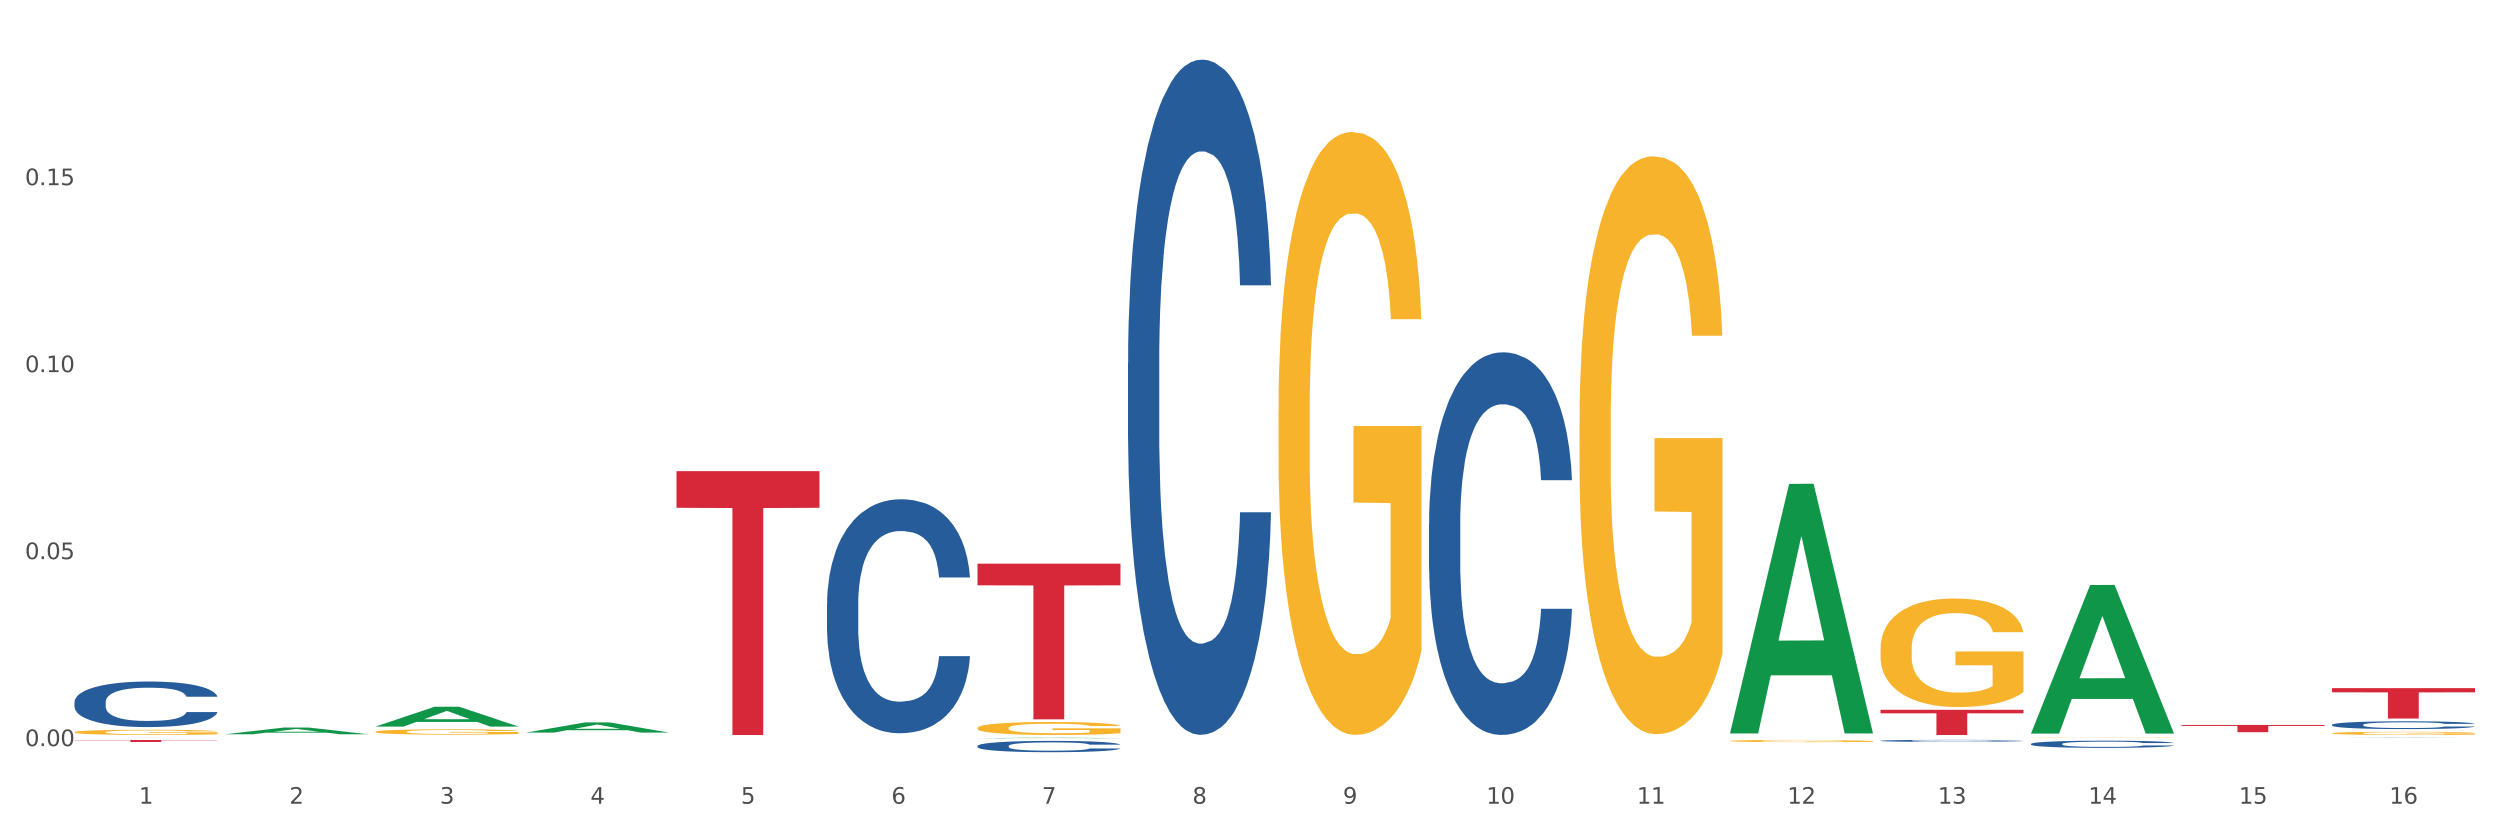 <?xml version="1.0" encoding="utf-8" standalone="no"?>
<!DOCTYPE svg PUBLIC "-//W3C//DTD SVG 1.1//EN"
  "http://www.w3.org/Graphics/SVG/1.1/DTD/svg11.dtd">
<svg xmlns:xlink="http://www.w3.org/1999/xlink" width="1080pt" height="360pt" viewBox="0 0 1080 360" xmlns="http://www.w3.org/2000/svg" version="1.1">
 <rect x="0" y="0" width="1080" height="360" fill="#333333" stroke="none"/>
 <defs>
  <style type="text/css">*{stroke-linejoin: round; stroke-linecap: butt}</style>
 </defs>
 <g id="figure_1">
  <g id="patch_1">
   <path d="M 0 360 
L 1080 360 
L 1080 0 
L 0 0 
z
" style="fill: #ffffff; stroke: #ffffff; stroke-linejoin: miter"/>
  </g>
  <g id="axes_1">
   <g id="matplotlib.axis_1">
    <g id="xtick_1">
     <g id="text_1">
      <!-- 1 -->
      <g style="fill: #4d4d4d" transform="translate(60.004 347.204) scale(0.096 -0.096)">
       <defs>
        <path id="DejaVuSans-31" d="M 794 531 
L 1825 531 
L 1825 4091 
L 703 3866 
L 703 4441 
L 1819 4666 
L 2450 4666 
L 2450 531 
L 3481 531 
L 3481 0 
L 794 0 
L 794 531 
z
" transform="scale(0.016)"/>
       </defs>
       <use xlink:href="#DejaVuSans-31"/>
      </g>
     </g>
    </g>
    <g id="xtick_2">
     <g id="text_2">
      <!-- 2 -->
      <g style="fill: #4d4d4d" transform="translate(125.021 347.204) scale(0.096 -0.096)">
       <defs>
        <path id="DejaVuSans-32" d="M 1228 531 
L 3431 531 
L 3431 0 
L 469 0 
L 469 531 
Q 828 903 1448 1529 
Q 2069 2156 2228 2338 
Q 2531 2678 2651 2914 
Q 2772 3150 2772 3378 
Q 2772 3750 2511 3984 
Q 2250 4219 1831 4219 
Q 1534 4219 1204 4116 
Q 875 4013 500 3803 
L 500 4441 
Q 881 4594 1212 4672 
Q 1544 4750 1819 4750 
Q 2544 4750 2975 4387 
Q 3406 4025 3406 3419 
Q 3406 3131 3298 2873 
Q 3191 2616 2906 2266 
Q 2828 2175 2409 1742 
Q 1991 1309 1228 531 
z
" transform="scale(0.016)"/>
       </defs>
       <use xlink:href="#DejaVuSans-32"/>
      </g>
     </g>
    </g>
    <g id="xtick_3">
     <g id="text_3">
      <!-- 3 -->
      <g style="fill: #4d4d4d" transform="translate(190.039 347.204) scale(0.096 -0.096)">
       <defs>
        <path id="DejaVuSans-33" d="M 2597 2516 
Q 3050 2419 3304 2112 
Q 3559 1806 3559 1356 
Q 3559 666 3084 287 
Q 2609 -91 1734 -91 
Q 1441 -91 1130 -33 
Q 819 25 488 141 
L 488 750 
Q 750 597 1062 519 
Q 1375 441 1716 441 
Q 2309 441 2620 675 
Q 2931 909 2931 1356 
Q 2931 1769 2642 2001 
Q 2353 2234 1838 2234 
L 1294 2234 
L 1294 2753 
L 1863 2753 
Q 2328 2753 2575 2939 
Q 2822 3125 2822 3475 
Q 2822 3834 2567 4026 
Q 2313 4219 1838 4219 
Q 1578 4219 1281 4162 
Q 984 4106 628 3988 
L 628 4550 
Q 988 4650 1302 4700 
Q 1616 4750 1894 4750 
Q 2613 4750 3031 4423 
Q 3450 4097 3450 3541 
Q 3450 3153 3228 2886 
Q 3006 2619 2597 2516 
z
" transform="scale(0.016)"/>
       </defs>
       <use xlink:href="#DejaVuSans-33"/>
      </g>
     </g>
    </g>
    <g id="xtick_4">
     <g id="text_4">
      <!-- 4 -->
      <g style="fill: #4d4d4d" transform="translate(255.056 347.204) scale(0.096 -0.096)">
       <defs>
        <path id="DejaVuSans-34" d="M 2419 4116 
L 825 1625 
L 2419 1625 
L 2419 4116 
z
M 2253 4666 
L 3047 4666 
L 3047 1625 
L 3713 1625 
L 3713 1100 
L 3047 1100 
L 3047 0 
L 2419 0 
L 2419 1100 
L 313 1100 
L 313 1709 
L 2253 4666 
z
" transform="scale(0.016)"/>
       </defs>
       <use xlink:href="#DejaVuSans-34"/>
      </g>
     </g>
    </g>
    <g id="xtick_5">
     <g id="text_5">
      <!-- 5 -->
      <g style="fill: #4d4d4d" transform="translate(320.073 347.204) scale(0.096 -0.096)">
       <defs>
        <path id="DejaVuSans-35" d="M 691 4666 
L 3169 4666 
L 3169 4134 
L 1269 4134 
L 1269 2991 
Q 1406 3038 1543 3061 
Q 1681 3084 1819 3084 
Q 2600 3084 3056 2656 
Q 3513 2228 3513 1497 
Q 3513 744 3044 326 
Q 2575 -91 1722 -91 
Q 1428 -91 1123 -41 
Q 819 9 494 109 
L 494 744 
Q 775 591 1075 516 
Q 1375 441 1709 441 
Q 2250 441 2565 725 
Q 2881 1009 2881 1497 
Q 2881 1984 2565 2268 
Q 2250 2553 1709 2553 
Q 1456 2553 1204 2497 
Q 953 2441 691 2322 
L 691 4666 
z
" transform="scale(0.016)"/>
       </defs>
       <use xlink:href="#DejaVuSans-35"/>
      </g>
     </g>
    </g>
    <g id="xtick_6">
     <g id="text_6">
      <!-- 6 -->
      <g style="fill: #4d4d4d" transform="translate(385.09 347.204) scale(0.096 -0.096)">
       <defs>
        <path id="DejaVuSans-36" d="M 2113 2584 
Q 1688 2584 1439 2293 
Q 1191 2003 1191 1497 
Q 1191 994 1439 701 
Q 1688 409 2113 409 
Q 2538 409 2786 701 
Q 3034 994 3034 1497 
Q 3034 2003 2786 2293 
Q 2538 2584 2113 2584 
z
M 3366 4563 
L 3366 3988 
Q 3128 4100 2886 4159 
Q 2644 4219 2406 4219 
Q 1781 4219 1451 3797 
Q 1122 3375 1075 2522 
Q 1259 2794 1537 2939 
Q 1816 3084 2150 3084 
Q 2853 3084 3261 2657 
Q 3669 2231 3669 1497 
Q 3669 778 3244 343 
Q 2819 -91 2113 -91 
Q 1303 -91 875 529 
Q 447 1150 447 2328 
Q 447 3434 972 4092 
Q 1497 4750 2381 4750 
Q 2619 4750 2861 4703 
Q 3103 4656 3366 4563 
z
" transform="scale(0.016)"/>
       </defs>
       <use xlink:href="#DejaVuSans-36"/>
      </g>
     </g>
    </g>
    <g id="xtick_7">
     <g id="text_7">
      <!-- 7 -->
      <g style="fill: #4d4d4d" transform="translate(450.108 347.204) scale(0.096 -0.096)">
       <defs>
        <path id="DejaVuSans-37" d="M 525 4666 
L 3525 4666 
L 3525 4397 
L 1831 0 
L 1172 0 
L 2766 4134 
L 525 4134 
L 525 4666 
z
" transform="scale(0.016)"/>
       </defs>
       <use xlink:href="#DejaVuSans-37"/>
      </g>
     </g>
    </g>
    <g id="xtick_8">
     <g id="text_8">
      <!-- 8 -->
      <g style="fill: #4d4d4d" transform="translate(515.125 347.204) scale(0.096 -0.096)">
       <defs>
        <path id="DejaVuSans-38" d="M 2034 2216 
Q 1584 2216 1326 1975 
Q 1069 1734 1069 1313 
Q 1069 891 1326 650 
Q 1584 409 2034 409 
Q 2484 409 2743 651 
Q 3003 894 3003 1313 
Q 3003 1734 2745 1975 
Q 2488 2216 2034 2216 
z
M 1403 2484 
Q 997 2584 770 2862 
Q 544 3141 544 3541 
Q 544 4100 942 4425 
Q 1341 4750 2034 4750 
Q 2731 4750 3128 4425 
Q 3525 4100 3525 3541 
Q 3525 3141 3298 2862 
Q 3072 2584 2669 2484 
Q 3125 2378 3379 2068 
Q 3634 1759 3634 1313 
Q 3634 634 3220 271 
Q 2806 -91 2034 -91 
Q 1263 -91 848 271 
Q 434 634 434 1313 
Q 434 1759 690 2068 
Q 947 2378 1403 2484 
z
M 1172 3481 
Q 1172 3119 1398 2916 
Q 1625 2713 2034 2713 
Q 2441 2713 2670 2916 
Q 2900 3119 2900 3481 
Q 2900 3844 2670 4047 
Q 2441 4250 2034 4250 
Q 1625 4250 1398 4047 
Q 1172 3844 1172 3481 
z
" transform="scale(0.016)"/>
       </defs>
       <use xlink:href="#DejaVuSans-38"/>
      </g>
     </g>
    </g>
    <g id="xtick_9">
     <g id="text_9">
      <!-- 9 -->
      <g style="fill: #4d4d4d" transform="translate(580.142 347.204) scale(0.096 -0.096)">
       <defs>
        <path id="DejaVuSans-39" d="M 703 97 
L 703 672 
Q 941 559 1184 500 
Q 1428 441 1663 441 
Q 2288 441 2617 861 
Q 2947 1281 2994 2138 
Q 2813 1869 2534 1725 
Q 2256 1581 1919 1581 
Q 1219 1581 811 2004 
Q 403 2428 403 3163 
Q 403 3881 828 4315 
Q 1253 4750 1959 4750 
Q 2769 4750 3195 4129 
Q 3622 3509 3622 2328 
Q 3622 1225 3098 567 
Q 2575 -91 1691 -91 
Q 1453 -91 1209 -44 
Q 966 3 703 97 
z
M 1959 2075 
Q 2384 2075 2632 2365 
Q 2881 2656 2881 3163 
Q 2881 3666 2632 3958 
Q 2384 4250 1959 4250 
Q 1534 4250 1286 3958 
Q 1038 3666 1038 3163 
Q 1038 2656 1286 2365 
Q 1534 2075 1959 2075 
z
" transform="scale(0.016)"/>
       </defs>
       <use xlink:href="#DejaVuSans-39"/>
      </g>
     </g>
    </g>
    <g id="xtick_10">
     <g id="text_10">
      <!-- 10 -->
      <g style="fill: #4d4d4d" transform="translate(642.105 347.204) scale(0.096 -0.096)">
       <defs>
        <path id="DejaVuSans-30" d="M 2034 4250 
Q 1547 4250 1301 3770 
Q 1056 3291 1056 2328 
Q 1056 1369 1301 889 
Q 1547 409 2034 409 
Q 2525 409 2770 889 
Q 3016 1369 3016 2328 
Q 3016 3291 2770 3770 
Q 2525 4250 2034 4250 
z
M 2034 4750 
Q 2819 4750 3233 4129 
Q 3647 3509 3647 2328 
Q 3647 1150 3233 529 
Q 2819 -91 2034 -91 
Q 1250 -91 836 529 
Q 422 1150 422 2328 
Q 422 3509 836 4129 
Q 1250 4750 2034 4750 
z
" transform="scale(0.016)"/>
       </defs>
       <use xlink:href="#DejaVuSans-31"/>
       <use xlink:href="#DejaVuSans-30" transform="translate(63.623 0)"/>
      </g>
     </g>
    </g>
    <g id="xtick_11">
     <g id="text_11">
      <!-- 11 -->
      <g style="fill: #4d4d4d" transform="translate(707.123 347.204) scale(0.096 -0.096)">
       <use xlink:href="#DejaVuSans-31"/>
       <use xlink:href="#DejaVuSans-31" transform="translate(63.623 0)"/>
      </g>
     </g>
    </g>
    <g id="xtick_12">
     <g id="text_12">
      <!-- 12 -->
      <g style="fill: #4d4d4d" transform="translate(772.14 347.204) scale(0.096 -0.096)">
       <use xlink:href="#DejaVuSans-31"/>
       <use xlink:href="#DejaVuSans-32" transform="translate(63.623 0)"/>
      </g>
     </g>
    </g>
    <g id="xtick_13">
     <g id="text_13">
      <!-- 13 -->
      <g style="fill: #4d4d4d" transform="translate(837.157 347.204) scale(0.096 -0.096)">
       <use xlink:href="#DejaVuSans-31"/>
       <use xlink:href="#DejaVuSans-33" transform="translate(63.623 0)"/>
      </g>
     </g>
    </g>
    <g id="xtick_14">
     <g id="text_14">
      <!-- 14 -->
      <g style="fill: #4d4d4d" transform="translate(902.174 347.204) scale(0.096 -0.096)">
       <use xlink:href="#DejaVuSans-31"/>
       <use xlink:href="#DejaVuSans-34" transform="translate(63.623 0)"/>
      </g>
     </g>
    </g>
    <g id="xtick_15">
     <g id="text_15">
      <!-- 15 -->
      <g style="fill: #4d4d4d" transform="translate(967.192 347.204) scale(0.096 -0.096)">
       <use xlink:href="#DejaVuSans-31"/>
       <use xlink:href="#DejaVuSans-35" transform="translate(63.623 0)"/>
      </g>
     </g>
    </g>
    <g id="xtick_16">
     <g id="text_16">
      <!-- 16 -->
      <g style="fill: #4d4d4d" transform="translate(1032.209 347.204) scale(0.096 -0.096)">
       <use xlink:href="#DejaVuSans-31"/>
       <use xlink:href="#DejaVuSans-36" transform="translate(63.623 0)"/>
      </g>
     </g>
    </g>
    <g id="xtick_17"/>
    <g id="xtick_18"/>
    <g id="xtick_19"/>
    <g id="xtick_20"/>
    <g id="xtick_21"/>
    <g id="xtick_22"/>
    <g id="xtick_23"/>
    <g id="xtick_24"/>
    <g id="xtick_25"/>
    <g id="xtick_26"/>
    <g id="xtick_27"/>
    <g id="xtick_28"/>
    <g id="xtick_29"/>
    <g id="xtick_30"/>
    <g id="xtick_31"/>
   </g>
   <g id="matplotlib.axis_2">
    <g id="ytick_1">
     <g id="text_17">
      <!-- 0.00 -->
      <g style="fill: #4d4d4d" transform="translate(10.8 322.328) scale(0.096 -0.096)">
       <defs>
        <path id="DejaVuSans-2e" d="M 684 794 
L 1344 794 
L 1344 0 
L 684 0 
L 684 794 
z
" transform="scale(0.016)"/>
       </defs>
       <use xlink:href="#DejaVuSans-30"/>
       <use xlink:href="#DejaVuSans-2e" transform="translate(63.623 0)"/>
       <use xlink:href="#DejaVuSans-30" transform="translate(95.41 0)"/>
       <use xlink:href="#DejaVuSans-30" transform="translate(159.033 0)"/>
      </g>
     </g>
    </g>
    <g id="ytick_2">
     <g id="text_18">
      <!-- 0.05 -->
      <g style="fill: #4d4d4d" transform="translate(10.8 241.551) scale(0.096 -0.096)">
       <use xlink:href="#DejaVuSans-30"/>
       <use xlink:href="#DejaVuSans-2e" transform="translate(63.623 0)"/>
       <use xlink:href="#DejaVuSans-30" transform="translate(95.41 0)"/>
       <use xlink:href="#DejaVuSans-35" transform="translate(159.033 0)"/>
      </g>
     </g>
    </g>
    <g id="ytick_3">
     <g id="text_19">
      <!-- 0.10 -->
      <g style="fill: #4d4d4d" transform="translate(10.8 160.775) scale(0.096 -0.096)">
       <use xlink:href="#DejaVuSans-30"/>
       <use xlink:href="#DejaVuSans-2e" transform="translate(63.623 0)"/>
       <use xlink:href="#DejaVuSans-31" transform="translate(95.41 0)"/>
       <use xlink:href="#DejaVuSans-30" transform="translate(159.033 0)"/>
      </g>
     </g>
    </g>
    <g id="ytick_4">
     <g id="text_20">
      <!-- 0.15 -->
      <g style="fill: #4d4d4d" transform="translate(10.8 79.998) scale(0.096 -0.096)">
       <use xlink:href="#DejaVuSans-30"/>
       <use xlink:href="#DejaVuSans-2e" transform="translate(63.623 0)"/>
       <use xlink:href="#DejaVuSans-31" transform="translate(95.41 0)"/>
       <use xlink:href="#DejaVuSans-35" transform="translate(159.033 0)"/>
      </g>
     </g>
    </g>
    <g id="ytick_5"/>
    <g id="ytick_6"/>
    <g id="ytick_7"/>
    <g id="ytick_8"/>
   </g>
   <g id="PolyCollection_1">
    <path d="M 97.192 317.194 
L 97.256 317.192 
L 122.727 314.289 
L 133.297 314.286 
L 158.959 317.2 
L 146.733 317.2 
L 141.193 316.521 
L 114.894 316.521 
L 114.703 316.532 
L 109.354 317.2 
L 97.192 317.2 
L 97.192 317.194 
L 118.206 316.116 
L 137.882 316.114 
L 128.139 314.907 
L 128.012 314.902 
L 127.884 314.91 
L 118.142 316.114 
L 118.206 316.116 
L 97.192 317.194 
z
" clip-path="url(#pa6cee2a1c6)" style="fill: #109648"/>
    <path d="M 162.209 313.868 
L 162.273 313.86 
L 187.744 305.305 
L 198.314 305.297 
L 223.976 313.884 
L 211.75 313.884 
L 206.21 311.885 
L 179.912 311.885 
L 179.721 311.917 
L 174.372 313.884 
L 162.209 313.884 
L 162.209 313.868 
L 183.223 310.691 
L 202.899 310.683 
L 193.156 307.127 
L 193.029 307.111 
L 192.902 307.136 
L 183.159 310.683 
L 183.223 310.691 
L 162.209 313.868 
z
" clip-path="url(#pa6cee2a1c6)" style="fill: #109648"/>
    <path d="M 227.227 316.479 
L 227.29 316.475 
L 252.761 312.075 
L 263.331 312.071 
L 288.993 316.488 
L 276.767 316.488 
L 271.227 315.459 
L 244.929 315.459 
L 244.738 315.476 
L 239.389 316.488 
L 227.227 316.488 
L 227.227 316.479 
L 248.24 314.845 
L 267.916 314.841 
L 258.174 313.012 
L 258.046 313.004 
L 257.919 313.016 
L 248.176 314.841 
L 248.24 314.845 
L 227.227 316.479 
z
" clip-path="url(#pa6cee2a1c6)" style="fill: #109648"/>
    <path d="M 422.278 318.889 
L 422.342 318.889 
L 447.813 318.68 
L 458.383 318.68 
L 484.045 318.889 
L 471.819 318.889 
L 466.279 318.841 
L 439.981 318.841 
L 439.79 318.841 
L 434.441 318.889 
L 422.278 318.889 
L 422.278 318.889 
L 443.292 318.811 
L 462.968 318.811 
L 453.225 318.725 
L 453.098 318.724 
L 452.971 318.725 
L 443.228 318.811 
L 443.292 318.811 
L 422.278 318.889 
z
" clip-path="url(#pa6cee2a1c6)" style="fill: #109648"/>
    <path d="M 1007.434 316.77 
L 1007.507 316.769 
L 1007.507 316.724 
L 1007.652 316.685 
L 1008.382 316.591 
L 1009.475 316.513 
L 1010.278 316.471 
L 1011.08 316.438 
L 1012.028 316.404 
L 1013.195 316.369 
L 1015.309 316.317 
L 1016.622 316.291 
L 1018.226 316.263 
L 1021.143 316.223 
L 1023.258 316.201 
L 1025.446 316.182 
L 1029.019 316.159 
L 1031.353 316.149 
L 1033.832 316.142 
L 1036.822 316.137 
L 1039.083 316.135 
L 1044.041 316.139 
L 1048.271 316.15 
L 1050.313 316.159 
L 1052.938 316.174 
L 1054.324 316.184 
L 1056.584 316.204 
L 1058.918 316.231 
L 1060.522 316.253 
L 1062.929 316.296 
L 1064.752 316.338 
L 1066.429 316.391 
L 1067.304 316.428 
L 1067.96 316.461 
L 1068.544 316.5 
L 1069.127 316.562 
L 1056.001 316.562 
L 1055.49 316.518 
L 1054.688 316.476 
L 1053.521 316.436 
L 1052.5 316.411 
L 1050.75 316.38 
L 1049.146 316.36 
L 1047.469 316.345 
L 1045.427 316.332 
L 1043.823 316.326 
L 1041.562 316.321 
L 1037.114 316.322 
L 1034.124 316.332 
L 1032.082 316.345 
L 1030.769 316.356 
L 1029.602 316.369 
L 1028.29 316.386 
L 1026.758 316.412 
L 1025.665 316.436 
L 1024.571 316.466 
L 1023.696 316.496 
L 1022.893 316.532 
L 1022.237 316.569 
L 1021.727 316.608 
L 1021.289 316.656 
L 1020.925 316.735 
L 1020.925 316.907 
L 1021.07 316.945 
L 1021.435 316.997 
L 1021.873 317.036 
L 1022.602 317.082 
L 1023.258 317.114 
L 1024.498 317.159 
L 1025.883 317.196 
L 1026.977 317.22 
L 1028.071 317.24 
L 1029.967 317.268 
L 1032.082 317.29 
L 1033.905 317.304 
L 1036.384 317.317 
L 1038.062 317.322 
L 1039.52 317.324 
L 1043.093 317.324 
L 1045.646 317.32 
L 1048.49 317.312 
L 1050.677 317.3 
L 1052.5 317.287 
L 1054.542 317.264 
L 1055.855 317.243 
L 1055.855 316.981 
L 1039.812 316.979 
L 1039.812 316.805 
L 1069.2 316.805 
L 1069.2 317.317 
L 1067.96 317.343 
L 1066.575 317.367 
L 1065.116 317.388 
L 1062.929 317.415 
L 1060.303 317.44 
L 1057.97 317.457 
L 1055.49 317.472 
L 1052.573 317.486 
L 1048.781 317.499 
L 1046.448 317.504 
L 1043.531 317.507 
L 1040.103 317.509 
L 1037.114 317.506 
L 1034.197 317.5 
L 1031.134 317.489 
L 1028.144 317.472 
L 1025.883 317.456 
L 1023.623 317.436 
L 1021.216 317.41 
L 1019.32 317.384 
L 1017.862 317.362 
L 1016.257 317.333 
L 1014.507 317.295 
L 1013.195 317.262 
L 1012.028 317.226 
L 1010.788 317.181 
L 1009.913 317.142 
L 1009.038 317.093 
L 1008.527 317.057 
L 1007.944 317.001 
L 1007.507 316.922 
L 1007.434 316.77 
z
" clip-path="url(#pa6cee2a1c6)" style="fill: #f7b32b"/>
    <path d="M 812.382 280.233 
L 812.455 280.19 
L 812.455 278.648 
L 812.601 277.32 
L 813.33 274.107 
L 814.424 271.451 
L 815.226 270.037 
L 816.028 268.881 
L 816.976 267.724 
L 818.143 266.525 
L 820.258 264.768 
L 821.57 263.869 
L 823.175 262.926 
L 826.092 261.555 
L 828.206 260.784 
L 830.394 260.142 
L 833.967 259.371 
L 836.301 259.028 
L 838.78 258.771 
L 841.77 258.599 
L 844.031 258.557 
L 848.99 258.685 
L 853.219 259.071 
L 855.261 259.371 
L 857.886 259.885 
L 859.272 260.227 
L 861.532 260.913 
L 863.866 261.812 
L 865.47 262.583 
L 867.877 264.04 
L 869.7 265.496 
L 871.377 267.296 
L 872.252 268.538 
L 872.909 269.695 
L 873.492 271.023 
L 874.075 273.122 
L 860.949 273.122 
L 860.439 271.622 
L 859.636 270.209 
L 858.47 268.838 
L 857.449 267.981 
L 855.699 266.91 
L 854.094 266.225 
L 852.417 265.711 
L 850.375 265.282 
L 848.771 265.068 
L 846.51 264.897 
L 842.062 264.94 
L 839.072 265.282 
L 837.03 265.711 
L 835.717 266.096 
L 834.551 266.525 
L 833.238 267.124 
L 831.707 268.024 
L 830.613 268.838 
L 829.519 269.866 
L 828.644 270.894 
L 827.842 272.094 
L 827.185 273.379 
L 826.675 274.707 
L 826.237 276.335 
L 825.873 279.033 
L 825.873 284.902 
L 826.019 286.23 
L 826.383 287.987 
L 826.821 289.315 
L 827.55 290.9 
L 828.206 291.97 
L 829.446 293.513 
L 830.832 294.798 
L 831.925 295.612 
L 833.019 296.297 
L 834.915 297.24 
L 837.03 298.011 
L 838.853 298.482 
L 841.333 298.91 
L 843.01 299.082 
L 844.468 299.167 
L 848.042 299.167 
L 850.594 299.039 
L 853.438 298.739 
L 855.626 298.353 
L 857.449 297.882 
L 859.491 297.111 
L 860.803 296.383 
L 860.803 287.43 
L 844.76 287.387 
L 844.76 281.432 
L 874.148 281.432 
L 874.148 298.91 
L 872.909 299.81 
L 871.523 300.624 
L 870.065 301.352 
L 867.877 302.252 
L 865.252 303.108 
L 862.918 303.708 
L 860.439 304.222 
L 857.522 304.693 
L 853.73 305.122 
L 851.396 305.293 
L 848.479 305.422 
L 845.052 305.465 
L 842.062 305.379 
L 839.145 305.165 
L 836.082 304.779 
L 833.092 304.222 
L 830.832 303.665 
L 828.571 302.98 
L 826.164 302.08 
L 824.268 301.224 
L 822.81 300.452 
L 821.206 299.467 
L 819.455 298.182 
L 818.143 297.025 
L 816.976 295.826 
L 815.736 294.284 
L 814.861 292.956 
L 813.986 291.285 
L 813.476 290.043 
L 812.892 288.115 
L 812.455 285.416 
L 812.382 280.233 
z
" clip-path="url(#pa6cee2a1c6)" style="fill: #f7b32b"/>
    <path d="M 877.399 318.737 
L 877.472 318.736 
L 877.472 318.732 
L 877.618 318.729 
L 878.347 318.721 
L 879.441 318.714 
L 880.243 318.71 
L 881.045 318.707 
L 881.993 318.704 
L 883.16 318.701 
L 885.275 318.696 
L 886.588 318.694 
L 888.192 318.692 
L 891.109 318.688 
L 893.224 318.686 
L 895.411 318.684 
L 898.985 318.682 
L 901.318 318.682 
L 903.798 318.681 
L 906.787 318.68 
L 909.048 318.68 
L 914.007 318.681 
L 918.236 318.682 
L 920.278 318.682 
L 922.904 318.684 
L 924.289 318.685 
L 926.55 318.686 
L 928.883 318.689 
L 930.488 318.691 
L 932.894 318.695 
L 934.717 318.698 
L 936.394 318.703 
L 937.27 318.706 
L 937.926 318.709 
L 938.509 318.713 
L 939.093 318.718 
L 925.966 318.718 
L 925.456 318.714 
L 924.654 318.711 
L 923.487 318.707 
L 922.466 318.705 
L 920.716 318.702 
L 919.111 318.7 
L 917.434 318.699 
L 915.392 318.698 
L 913.788 318.697 
L 911.527 318.697 
L 907.079 318.697 
L 904.089 318.698 
L 902.047 318.699 
L 900.735 318.7 
L 899.568 318.701 
L 898.255 318.703 
L 896.724 318.705 
L 895.63 318.707 
L 894.536 318.71 
L 893.661 318.712 
L 892.859 318.715 
L 892.203 318.719 
L 891.692 318.722 
L 891.255 318.726 
L 890.89 318.733 
L 890.89 318.749 
L 891.036 318.752 
L 891.4 318.757 
L 891.838 318.76 
L 892.567 318.764 
L 893.224 318.767 
L 894.463 318.771 
L 895.849 318.774 
L 896.943 318.776 
L 898.037 318.778 
L 899.933 318.781 
L 902.047 318.783 
L 903.87 318.784 
L 906.35 318.785 
L 908.027 318.785 
L 909.486 318.786 
L 913.059 318.786 
L 915.611 318.785 
L 918.455 318.785 
L 920.643 318.784 
L 922.466 318.782 
L 924.508 318.78 
L 925.82 318.778 
L 925.82 318.755 
L 909.777 318.755 
L 909.777 318.74 
L 939.166 318.74 
L 939.166 318.785 
L 937.926 318.787 
L 936.54 318.789 
L 935.082 318.791 
L 932.894 318.794 
L 930.269 318.796 
L 927.935 318.797 
L 925.456 318.799 
L 922.539 318.8 
L 918.747 318.801 
L 916.413 318.802 
L 913.496 318.802 
L 910.069 318.802 
L 907.079 318.802 
L 904.162 318.801 
L 901.099 318.8 
L 898.109 318.799 
L 895.849 318.797 
L 893.588 318.796 
L 891.182 318.793 
L 889.286 318.791 
L 887.827 318.789 
L 886.223 318.786 
L 884.473 318.783 
L 883.16 318.78 
L 881.993 318.777 
L 880.754 318.773 
L 879.879 318.77 
L 879.003 318.765 
L 878.493 318.762 
L 877.91 318.757 
L 877.472 318.75 
L 877.399 318.737 
z
" clip-path="url(#pa6cee2a1c6)" style="fill: #f7b32b"/>
    <path d="M 1007.434 313.107 
L 1007.507 313.104 
L 1007.507 313.018 
L 1007.726 312.901 
L 1008.529 312.685 
L 1009.551 312.522 
L 1011.303 312.331 
L 1012.252 312.251 
L 1013.493 312.162 
L 1016.049 312.017 
L 1018.969 311.894 
L 1021.013 311.826 
L 1022.547 311.783 
L 1025.978 311.706 
L 1027.949 311.672 
L 1029.994 311.645 
L 1031.746 311.626 
L 1034.666 311.605 
L 1037.003 311.595 
L 1039.704 311.592 
L 1041.967 311.595 
L 1044.961 311.608 
L 1049.341 311.645 
L 1051.021 311.666 
L 1053.284 311.703 
L 1055.62 311.752 
L 1057.518 311.802 
L 1059.709 311.873 
L 1061.972 311.965 
L 1064.162 312.082 
L 1065.696 312.19 
L 1066.937 312.304 
L 1068.032 312.442 
L 1068.835 312.593 
L 1069.2 312.719 
L 1055.839 312.719 
L 1055.474 312.605 
L 1054.744 312.482 
L 1054.014 312.399 
L 1053.211 312.331 
L 1051.97 312.254 
L 1050.875 312.205 
L 1049.049 312.147 
L 1047.37 312.11 
L 1045.983 312.088 
L 1044.304 312.07 
L 1040.726 312.051 
L 1038.171 312.051 
L 1036.565 312.057 
L 1034.593 312.073 
L 1032.914 312.094 
L 1030.943 312.131 
L 1029.41 312.171 
L 1027.876 312.223 
L 1027 312.26 
L 1025.686 312.328 
L 1024.81 312.384 
L 1023.642 312.479 
L 1022.985 312.547 
L 1021.817 312.722 
L 1021.306 312.852 
L 1021.086 312.941 
L 1020.94 313.039 
L 1020.94 313.52 
L 1021.379 313.735 
L 1021.744 313.828 
L 1022.328 313.932 
L 1023.423 314.068 
L 1025.029 314.2 
L 1026.708 314.296 
L 1028.095 314.354 
L 1029.41 314.397 
L 1030.724 314.431 
L 1032.33 314.462 
L 1033.644 314.48 
L 1035.615 314.499 
L 1037.952 314.508 
L 1039.777 314.508 
L 1043.501 314.493 
L 1045.18 314.477 
L 1046.786 314.456 
L 1048.538 314.422 
L 1049.925 314.385 
L 1050.728 314.357 
L 1052.043 314.299 
L 1053.065 314.237 
L 1053.941 314.166 
L 1054.525 314.105 
L 1055.182 314.012 
L 1055.693 313.908 
L 1055.839 313.852 
L 1069.2 313.852 
L 1068.908 313.963 
L 1068.397 314.071 
L 1067.375 314.215 
L 1066.572 314.299 
L 1065.33 314.4 
L 1064.016 314.486 
L 1062.191 314.582 
L 1060.512 314.653 
L 1058.76 314.714 
L 1056.861 314.77 
L 1053.43 314.847 
L 1052.189 314.868 
L 1049.56 314.905 
L 1047.516 314.927 
L 1044.523 314.948 
L 1041.456 314.961 
L 1038.244 314.964 
L 1035.396 314.957 
L 1032.257 314.939 
L 1030.286 314.921 
L 1028.095 314.893 
L 1025.54 314.85 
L 1023.131 314.797 
L 1020.867 314.736 
L 1018.75 314.665 
L 1016.779 314.585 
L 1014.224 314.453 
L 1012.325 314.323 
L 1010.938 314.203 
L 1009.989 314.102 
L 1009.04 313.972 
L 1008.529 313.883 
L 1007.726 313.667 
L 1007.434 313.467 
L 1007.434 313.107 
z
" clip-path="url(#pa6cee2a1c6)" style="fill: #255c99"/>
    <path d="M 422.278 322.257 
L 422.351 322.253 
L 422.351 322.128 
L 422.57 321.958 
L 423.374 321.646 
L 424.396 321.409 
L 426.148 321.132 
L 427.097 321.016 
L 428.338 320.887 
L 430.894 320.677 
L 433.814 320.498 
L 435.858 320.4 
L 437.391 320.338 
L 440.823 320.226 
L 442.794 320.177 
L 444.839 320.137 
L 446.591 320.11 
L 449.511 320.079 
L 451.847 320.065 
L 454.549 320.061 
L 456.812 320.065 
L 459.806 320.083 
L 464.186 320.137 
L 465.865 320.168 
L 468.129 320.222 
L 470.465 320.293 
L 472.363 320.364 
L 474.554 320.467 
L 476.817 320.601 
L 479.007 320.771 
L 480.54 320.927 
L 481.782 321.092 
L 482.877 321.293 
L 483.68 321.512 
L 484.045 321.695 
L 470.684 321.695 
L 470.319 321.53 
L 469.589 321.351 
L 468.859 321.231 
L 468.056 321.132 
L 466.814 321.021 
L 465.719 320.949 
L 463.894 320.864 
L 462.215 320.811 
L 460.828 320.78 
L 459.148 320.753 
L 455.571 320.726 
L 453.016 320.726 
L 451.409 320.735 
L 449.438 320.757 
L 447.759 320.789 
L 445.788 320.842 
L 444.254 320.9 
L 442.721 320.976 
L 441.845 321.03 
L 440.531 321.128 
L 439.655 321.208 
L 438.487 321.347 
L 437.83 321.445 
L 436.661 321.699 
L 436.15 321.887 
L 435.931 322.016 
L 435.785 322.159 
L 435.785 322.856 
L 436.223 323.168 
L 436.588 323.302 
L 437.172 323.454 
L 438.268 323.65 
L 439.874 323.842 
L 441.553 323.981 
L 442.94 324.066 
L 444.254 324.128 
L 445.569 324.177 
L 447.175 324.222 
L 448.489 324.249 
L 450.46 324.275 
L 452.797 324.289 
L 454.622 324.289 
L 458.345 324.266 
L 460.025 324.244 
L 461.631 324.213 
L 463.383 324.164 
L 464.77 324.11 
L 465.573 324.07 
L 466.887 323.985 
L 467.91 323.896 
L 468.786 323.793 
L 469.37 323.704 
L 470.027 323.57 
L 470.538 323.418 
L 470.684 323.338 
L 484.045 323.338 
L 483.753 323.499 
L 483.242 323.655 
L 482.22 323.865 
L 481.416 323.985 
L 480.175 324.132 
L 478.861 324.257 
L 477.036 324.396 
L 475.357 324.499 
L 473.604 324.588 
L 471.706 324.668 
L 468.275 324.78 
L 467.034 324.811 
L 464.405 324.865 
L 462.361 324.896 
L 459.367 324.927 
L 456.301 324.945 
L 453.089 324.95 
L 450.241 324.941 
L 447.102 324.914 
L 445.131 324.887 
L 442.94 324.847 
L 440.385 324.784 
L 437.976 324.708 
L 435.712 324.619 
L 433.595 324.516 
L 431.624 324.4 
L 429.068 324.208 
L 427.17 324.021 
L 425.783 323.847 
L 424.834 323.699 
L 423.885 323.512 
L 423.374 323.382 
L 422.57 323.07 
L 422.278 322.78 
L 422.278 322.257 
z
" clip-path="url(#pa6cee2a1c6)" style="fill: #255c99"/>
    <path d="M 487.296 156.825 
L 487.369 156.559 
L 487.369 149.1 
L 487.588 138.977 
L 488.391 120.329 
L 489.413 106.21 
L 491.165 89.694 
L 492.114 82.768 
L 493.356 75.042 
L 495.911 62.522 
L 498.831 51.866 
L 500.876 46.005 
L 502.409 42.276 
L 505.84 35.616 
L 507.811 32.686 
L 509.856 30.288 
L 511.608 28.69 
L 514.528 26.825 
L 516.865 26.026 
L 519.566 25.759 
L 521.829 26.026 
L 524.823 27.091 
L 529.203 30.288 
L 530.883 32.153 
L 533.146 35.35 
L 535.482 39.612 
L 537.38 43.874 
L 539.571 50.001 
L 541.834 57.993 
L 544.024 68.116 
L 545.558 77.44 
L 546.799 87.297 
L 547.894 99.284 
L 548.697 112.338 
L 549.062 123.26 
L 535.701 123.26 
L 535.336 113.403 
L 534.606 102.747 
L 533.876 95.555 
L 533.073 89.694 
L 531.832 83.034 
L 530.737 78.772 
L 528.911 73.71 
L 527.232 70.514 
L 525.845 68.649 
L 524.166 67.051 
L 520.588 65.452 
L 518.033 65.452 
L 516.427 65.985 
L 514.455 67.317 
L 512.776 69.182 
L 510.805 72.378 
L 509.272 75.842 
L 507.738 80.37 
L 506.862 83.567 
L 505.548 89.428 
L 504.672 94.223 
L 503.504 102.481 
L 502.847 108.342 
L 501.679 123.526 
L 501.168 134.715 
L 500.949 142.44 
L 500.803 150.965 
L 500.803 192.522 
L 501.241 211.17 
L 501.606 219.162 
L 502.19 228.219 
L 503.285 239.94 
L 504.891 251.395 
L 506.57 259.653 
L 507.957 264.715 
L 509.272 268.444 
L 510.586 271.375 
L 512.192 274.039 
L 513.506 275.637 
L 515.478 277.235 
L 517.814 278.035 
L 519.639 278.035 
L 523.363 276.703 
L 525.042 275.371 
L 526.648 273.506 
L 528.4 270.576 
L 529.787 267.379 
L 530.591 264.981 
L 531.905 259.92 
L 532.927 254.592 
L 533.803 248.465 
L 534.387 243.137 
L 535.044 235.145 
L 535.555 226.088 
L 535.701 221.293 
L 549.062 221.293 
L 548.77 230.883 
L 548.259 240.207 
L 547.237 252.727 
L 546.434 259.92 
L 545.193 268.711 
L 543.878 276.17 
L 542.053 284.428 
L 540.374 290.555 
L 538.622 295.883 
L 536.723 300.678 
L 533.292 307.338 
L 532.051 309.203 
L 529.422 312.399 
L 527.378 314.264 
L 524.385 316.129 
L 521.318 317.194 
L 518.106 317.461 
L 515.258 316.928 
L 512.119 315.33 
L 510.148 313.731 
L 507.957 311.334 
L 505.402 307.604 
L 502.993 303.076 
L 500.73 297.748 
L 498.612 291.621 
L 496.641 284.694 
L 494.086 273.239 
L 492.187 262.051 
L 490.8 251.662 
L 489.851 242.871 
L 488.902 231.682 
L 488.391 223.957 
L 487.588 205.309 
L 487.296 187.993 
L 487.296 156.825 
z
" clip-path="url(#pa6cee2a1c6)" style="fill: #255c99"/>
    <path d="M 617.33 226.471 
L 617.403 226.32 
L 617.403 222.093 
L 617.622 216.356 
L 618.425 205.789 
L 619.447 197.788 
L 621.2 188.428 
L 622.149 184.503 
L 623.39 180.125 
L 625.945 173.03 
L 628.866 166.991 
L 630.91 163.67 
L 632.443 161.557 
L 635.875 157.783 
L 637.846 156.122 
L 639.89 154.763 
L 641.642 153.858 
L 644.563 152.801 
L 646.899 152.348 
L 649.601 152.197 
L 651.864 152.348 
L 654.857 152.952 
L 659.238 154.763 
L 660.917 155.82 
L 663.18 157.632 
L 665.517 160.047 
L 667.415 162.462 
L 669.605 165.935 
L 671.869 170.463 
L 674.059 176.2 
L 675.592 181.484 
L 676.833 187.069 
L 677.928 193.863 
L 678.732 201.26 
L 679.097 207.449 
L 665.736 207.449 
L 665.371 201.864 
L 664.641 195.825 
L 663.91 191.749 
L 663.107 188.428 
L 661.866 184.654 
L 660.771 182.239 
L 658.946 179.37 
L 657.267 177.559 
L 655.879 176.502 
L 654.2 175.596 
L 650.623 174.69 
L 648.067 174.69 
L 646.461 174.992 
L 644.49 175.747 
L 642.811 176.804 
L 640.839 178.615 
L 639.306 180.578 
L 637.773 183.144 
L 636.897 184.956 
L 635.583 188.277 
L 634.707 190.994 
L 633.538 195.674 
L 632.881 198.995 
L 631.713 207.6 
L 631.202 213.941 
L 630.983 218.319 
L 630.837 223.149 
L 630.837 246.7 
L 631.275 257.267 
L 631.64 261.796 
L 632.224 266.929 
L 633.319 273.571 
L 634.926 280.062 
L 636.605 284.742 
L 637.992 287.61 
L 639.306 289.724 
L 640.62 291.385 
L 642.227 292.894 
L 643.541 293.8 
L 645.512 294.706 
L 647.848 295.159 
L 649.674 295.159 
L 653.397 294.404 
L 655.076 293.649 
L 656.683 292.592 
L 658.435 290.932 
L 659.822 289.12 
L 660.625 287.761 
L 661.939 284.893 
L 662.961 281.874 
L 663.837 278.402 
L 664.422 275.383 
L 665.079 270.854 
L 665.59 265.721 
L 665.736 263.004 
L 679.097 263.004 
L 678.805 268.438 
L 678.293 273.722 
L 677.271 280.817 
L 676.468 284.893 
L 675.227 289.875 
L 673.913 294.102 
L 672.088 298.782 
L 670.408 302.254 
L 668.656 305.273 
L 666.758 307.99 
L 663.326 311.765 
L 662.085 312.821 
L 659.457 314.633 
L 657.413 315.69 
L 654.419 316.746 
L 651.353 317.35 
L 648.14 317.501 
L 645.293 317.199 
L 642.154 316.293 
L 640.182 315.388 
L 637.992 314.029 
L 635.437 311.915 
L 633.027 309.349 
L 630.764 306.33 
L 628.647 302.858 
L 626.675 298.933 
L 624.12 292.441 
L 622.222 286.101 
L 620.835 280.213 
L 619.886 275.232 
L 618.936 268.891 
L 618.425 264.513 
L 617.622 253.946 
L 617.33 244.133 
L 617.33 226.471 
z
" clip-path="url(#pa6cee2a1c6)" style="fill: #255c99"/>
    <path d="M 812.382 320.013 
L 812.455 320.012 
L 812.455 319.99 
L 812.674 319.96 
L 813.477 319.905 
L 814.499 319.863 
L 816.251 319.814 
L 817.201 319.794 
L 818.442 319.771 
L 820.997 319.734 
L 823.917 319.702 
L 825.962 319.685 
L 827.495 319.674 
L 830.926 319.654 
L 832.898 319.645 
L 834.942 319.638 
L 836.694 319.634 
L 839.615 319.628 
L 841.951 319.626 
L 844.652 319.625 
L 846.916 319.626 
L 849.909 319.629 
L 854.29 319.638 
L 855.969 319.644 
L 858.232 319.653 
L 860.568 319.666 
L 862.467 319.679 
L 864.657 319.697 
L 866.92 319.72 
L 869.111 319.75 
L 870.644 319.778 
L 871.885 319.807 
L 872.98 319.843 
L 873.783 319.881 
L 874.148 319.914 
L 860.787 319.914 
L 860.422 319.885 
L 859.692 319.853 
L 858.962 319.832 
L 858.159 319.814 
L 856.918 319.795 
L 855.823 319.782 
L 853.998 319.767 
L 852.318 319.758 
L 850.931 319.752 
L 849.252 319.747 
L 845.674 319.743 
L 843.119 319.743 
L 841.513 319.744 
L 839.542 319.748 
L 837.862 319.754 
L 835.891 319.763 
L 834.358 319.773 
L 832.825 319.787 
L 831.949 319.796 
L 830.634 319.814 
L 829.758 319.828 
L 828.59 319.852 
L 827.933 319.87 
L 826.765 319.914 
L 826.254 319.948 
L 826.035 319.97 
L 825.889 319.996 
L 825.889 320.119 
L 826.327 320.174 
L 826.692 320.198 
L 827.276 320.224 
L 828.371 320.259 
L 829.977 320.293 
L 831.657 320.318 
L 833.044 320.333 
L 834.358 320.344 
L 835.672 320.352 
L 837.278 320.36 
L 838.592 320.365 
L 840.564 320.37 
L 842.9 320.372 
L 844.725 320.372 
L 848.449 320.368 
L 850.128 320.364 
L 851.734 320.359 
L 853.486 320.35 
L 854.874 320.34 
L 855.677 320.333 
L 856.991 320.318 
L 858.013 320.303 
L 858.889 320.284 
L 859.473 320.269 
L 860.13 320.245 
L 860.641 320.218 
L 860.787 320.204 
L 874.148 320.204 
L 873.856 320.232 
L 873.345 320.26 
L 872.323 320.297 
L 871.52 320.318 
L 870.279 320.344 
L 868.965 320.366 
L 867.139 320.391 
L 865.46 320.409 
L 863.708 320.425 
L 861.81 320.439 
L 858.378 320.459 
L 857.137 320.464 
L 854.509 320.474 
L 852.464 320.479 
L 849.471 320.485 
L 846.405 320.488 
L 843.192 320.489 
L 840.345 320.487 
L 837.205 320.482 
L 835.234 320.478 
L 833.044 320.471 
L 830.488 320.46 
L 828.079 320.446 
L 825.816 320.43 
L 823.698 320.412 
L 821.727 320.392 
L 819.172 320.358 
L 817.274 320.325 
L 815.886 320.294 
L 814.937 320.268 
L 813.988 320.235 
L 813.477 320.212 
L 812.674 320.157 
L 812.382 320.105 
L 812.382 320.013 
z
" clip-path="url(#pa6cee2a1c6)" style="fill: #255c99"/>
    <path d="M 357.261 261.102 
L 357.334 261.009 
L 357.334 258.424 
L 357.553 254.916 
L 358.356 248.454 
L 359.378 243.561 
L 361.131 237.837 
L 362.08 235.437 
L 363.321 232.76 
L 365.876 228.421 
L 368.797 224.728 
L 370.841 222.697 
L 372.374 221.405 
L 375.806 219.097 
L 377.777 218.081 
L 379.821 217.25 
L 381.574 216.696 
L 384.494 216.05 
L 386.83 215.773 
L 389.532 215.681 
L 391.795 215.773 
L 394.788 216.142 
L 399.169 217.25 
L 400.848 217.897 
L 403.111 219.004 
L 405.448 220.481 
L 407.346 221.959 
L 409.536 224.082 
L 411.8 226.851 
L 413.99 230.36 
L 415.523 233.591 
L 416.764 237.006 
L 417.859 241.161 
L 418.663 245.684 
L 419.028 249.469 
L 405.667 249.469 
L 405.302 246.054 
L 404.572 242.361 
L 403.842 239.868 
L 403.038 237.837 
L 401.797 235.529 
L 400.702 234.052 
L 398.877 232.298 
L 397.198 231.19 
L 395.81 230.544 
L 394.131 229.99 
L 390.554 229.436 
L 387.998 229.436 
L 386.392 229.621 
L 384.421 230.083 
L 382.742 230.729 
L 380.77 231.837 
L 379.237 233.037 
L 377.704 234.606 
L 376.828 235.714 
L 375.514 237.745 
L 374.638 239.407 
L 373.469 242.269 
L 372.812 244.3 
L 371.644 249.562 
L 371.133 253.439 
L 370.914 256.116 
L 370.768 259.071 
L 370.768 273.472 
L 371.206 279.935 
L 371.571 282.704 
L 372.155 285.843 
L 373.25 289.905 
L 374.857 293.875 
L 376.536 296.737 
L 377.923 298.491 
L 379.237 299.783 
L 380.551 300.799 
L 382.158 301.722 
L 383.472 302.276 
L 385.443 302.83 
L 387.779 303.107 
L 389.605 303.107 
L 393.328 302.645 
L 395.007 302.183 
L 396.614 301.537 
L 398.366 300.522 
L 399.753 299.414 
L 400.556 298.583 
L 401.87 296.829 
L 402.892 294.982 
L 403.769 292.859 
L 404.353 291.013 
L 405.01 288.243 
L 405.521 285.104 
L 405.667 283.443 
L 419.028 283.443 
L 418.736 286.766 
L 418.224 289.997 
L 417.202 294.336 
L 416.399 296.829 
L 415.158 299.875 
L 413.844 302.46 
L 412.019 305.322 
L 410.339 307.445 
L 408.587 309.292 
L 406.689 310.954 
L 403.257 313.262 
L 402.016 313.908 
L 399.388 315.016 
L 397.344 315.662 
L 394.35 316.308 
L 391.284 316.677 
L 388.071 316.77 
L 385.224 316.585 
L 382.085 316.031 
L 380.113 315.477 
L 377.923 314.646 
L 375.368 313.354 
L 372.958 311.784 
L 370.695 309.938 
L 368.578 307.815 
L 366.606 305.414 
L 364.051 301.445 
L 362.153 297.567 
L 360.766 293.967 
L 359.817 290.92 
L 358.867 287.043 
L 358.356 284.366 
L 357.553 277.904 
L 357.261 271.903 
L 357.261 261.102 
z
" clip-path="url(#pa6cee2a1c6)" style="fill: #255c99"/>
    <path d="M 32.175 303.261 
L 32.248 303.243 
L 32.248 302.74 
L 32.467 302.057 
L 33.27 300.799 
L 34.292 299.846 
L 36.045 298.732 
L 36.994 298.265 
L 38.235 297.743 
L 40.79 296.899 
L 43.711 296.18 
L 45.755 295.785 
L 47.288 295.533 
L 50.72 295.084 
L 52.691 294.886 
L 54.735 294.724 
L 56.487 294.616 
L 59.408 294.491 
L 61.744 294.437 
L 64.445 294.419 
L 66.709 294.437 
L 69.702 294.509 
L 74.083 294.724 
L 75.762 294.85 
L 78.025 295.066 
L 80.362 295.353 
L 82.26 295.641 
L 84.45 296.054 
L 86.713 296.593 
L 88.904 297.276 
L 90.437 297.905 
L 91.678 298.57 
L 92.773 299.379 
L 93.576 300.259 
L 93.941 300.996 
L 80.581 300.996 
L 80.216 300.331 
L 79.485 299.613 
L 78.755 299.127 
L 77.952 298.732 
L 76.711 298.283 
L 75.616 297.995 
L 73.791 297.654 
L 72.111 297.438 
L 70.724 297.312 
L 69.045 297.204 
L 65.468 297.096 
L 62.912 297.096 
L 61.306 297.132 
L 59.335 297.222 
L 57.655 297.348 
L 55.684 297.564 
L 54.151 297.797 
L 52.618 298.103 
L 51.742 298.319 
L 50.427 298.714 
L 49.551 299.037 
L 48.383 299.595 
L 47.726 299.99 
L 46.558 301.014 
L 46.047 301.769 
L 45.828 302.29 
L 45.682 302.865 
L 45.682 305.669 
L 46.12 306.927 
L 46.485 307.466 
L 47.069 308.077 
L 48.164 308.868 
L 49.77 309.641 
L 51.45 310.198 
L 52.837 310.539 
L 54.151 310.791 
L 55.465 310.989 
L 57.071 311.168 
L 58.386 311.276 
L 60.357 311.384 
L 62.693 311.438 
L 64.518 311.438 
L 68.242 311.348 
L 69.921 311.258 
L 71.527 311.132 
L 73.28 310.935 
L 74.667 310.719 
L 75.47 310.557 
L 76.784 310.216 
L 77.806 309.856 
L 78.682 309.443 
L 79.266 309.084 
L 79.923 308.544 
L 80.435 307.933 
L 80.581 307.61 
L 93.941 307.61 
L 93.649 308.257 
L 93.138 308.886 
L 92.116 309.731 
L 91.313 310.216 
L 90.072 310.809 
L 88.758 311.312 
L 86.932 311.869 
L 85.253 312.282 
L 83.501 312.642 
L 81.603 312.965 
L 78.171 313.415 
L 76.93 313.541 
L 74.302 313.756 
L 72.257 313.882 
L 69.264 314.008 
L 66.198 314.08 
L 62.985 314.098 
L 60.138 314.062 
L 56.998 313.954 
L 55.027 313.846 
L 52.837 313.684 
L 50.281 313.433 
L 47.872 313.127 
L 45.609 312.768 
L 43.492 312.354 
L 41.52 311.887 
L 38.965 311.114 
L 37.067 310.36 
L 35.679 309.659 
L 34.73 309.066 
L 33.781 308.311 
L 33.27 307.79 
L 32.467 306.532 
L 32.175 305.363 
L 32.175 303.261 
z
" clip-path="url(#pa6cee2a1c6)" style="fill: #255c99"/>
    <path d="M 292.244 203.53 
L 354.01 203.53 
L 354.01 219.369 
L 329.714 219.476 
L 329.714 317.509 
L 316.394 317.509 
L 316.394 219.476 
L 292.244 219.369 
L 292.244 203.637 
L 292.244 203.53 
z
" clip-path="url(#pa6cee2a1c6)" style="fill: #d62839"/>
    <path d="M 32.175 319.67 
L 93.941 319.67 
L 93.941 319.793 
L 69.645 319.794 
L 69.645 320.551 
L 56.325 320.551 
L 56.325 319.794 
L 32.175 319.793 
L 32.175 319.671 
L 32.175 319.67 
z
" clip-path="url(#pa6cee2a1c6)" style="fill: #d62839"/>
    <path d="M 877.399 321.369 
L 877.472 321.366 
L 877.472 321.287 
L 877.691 321.179 
L 878.494 320.98 
L 879.516 320.83 
L 881.269 320.654 
L 882.218 320.581 
L 883.459 320.498 
L 886.014 320.365 
L 888.935 320.252 
L 890.979 320.189 
L 892.512 320.149 
L 895.944 320.079 
L 897.915 320.047 
L 899.959 320.022 
L 901.711 320.005 
L 904.632 319.985 
L 906.968 319.977 
L 909.67 319.974 
L 911.933 319.977 
L 914.926 319.988 
L 919.307 320.022 
L 920.986 320.042 
L 923.249 320.076 
L 925.586 320.121 
L 927.484 320.167 
L 929.674 320.232 
L 931.938 320.317 
L 934.128 320.425 
L 935.661 320.524 
L 936.902 320.629 
L 937.997 320.756 
L 938.8 320.895 
L 939.166 321.012 
L 925.805 321.012 
L 925.44 320.907 
L 924.71 320.793 
L 923.979 320.717 
L 923.176 320.654 
L 921.935 320.583 
L 920.84 320.538 
L 919.015 320.484 
L 917.336 320.45 
L 915.948 320.43 
L 914.269 320.413 
L 910.692 320.396 
L 908.136 320.396 
L 906.53 320.402 
L 904.559 320.416 
L 902.88 320.436 
L 900.908 320.47 
L 899.375 320.507 
L 897.842 320.555 
L 896.966 320.589 
L 895.652 320.651 
L 894.775 320.702 
L 893.607 320.79 
L 892.95 320.853 
L 891.782 321.014 
L 891.271 321.133 
L 891.052 321.216 
L 890.906 321.306 
L 890.906 321.749 
L 891.344 321.947 
L 891.709 322.032 
L 892.293 322.129 
L 893.388 322.254 
L 894.995 322.376 
L 896.674 322.463 
L 898.061 322.517 
L 899.375 322.557 
L 900.689 322.588 
L 902.296 322.617 
L 903.61 322.634 
L 905.581 322.651 
L 907.917 322.659 
L 909.743 322.659 
L 913.466 322.645 
L 915.145 322.631 
L 916.751 322.611 
L 918.504 322.58 
L 919.891 322.546 
L 920.694 322.52 
L 922.008 322.466 
L 923.03 322.41 
L 923.906 322.344 
L 924.491 322.288 
L 925.148 322.203 
L 925.659 322.106 
L 925.805 322.055 
L 939.166 322.055 
L 938.873 322.157 
L 938.362 322.256 
L 937.34 322.39 
L 936.537 322.466 
L 935.296 322.56 
L 933.982 322.639 
L 932.157 322.727 
L 930.477 322.792 
L 928.725 322.849 
L 926.827 322.9 
L 923.395 322.971 
L 922.154 322.991 
L 919.526 323.025 
L 917.482 323.045 
L 914.488 323.065 
L 911.422 323.076 
L 908.209 323.079 
L 905.362 323.073 
L 902.223 323.056 
L 900.251 323.039 
L 898.061 323.014 
L 895.506 322.974 
L 893.096 322.926 
L 890.833 322.869 
L 888.716 322.804 
L 886.744 322.73 
L 884.189 322.608 
L 882.291 322.489 
L 880.904 322.378 
L 879.954 322.285 
L 879.005 322.166 
L 878.494 322.083 
L 877.691 321.885 
L 877.399 321.701 
L 877.399 321.369 
z
" clip-path="url(#pa6cee2a1c6)" style="fill: #255c99"/>
    <path d="M 1007.434 318.771 
L 1007.497 318.771 
L 1032.968 318.68 
L 1043.538 318.68 
L 1069.2 318.772 
L 1056.974 318.772 
L 1051.434 318.75 
L 1025.136 318.75 
L 1024.945 318.751 
L 1019.596 318.772 
L 1007.434 318.772 
L 1007.434 318.771 
L 1028.447 318.738 
L 1048.123 318.738 
L 1038.38 318.7 
L 1038.253 318.7 
L 1038.126 318.7 
L 1028.383 318.738 
L 1028.447 318.738 
L 1007.434 318.771 
z
" clip-path="url(#pa6cee2a1c6)" style="fill: #109648"/>
    <path d="M 32.175 316.304 
L 32.248 316.302 
L 32.248 316.228 
L 32.394 316.165 
L 33.123 316.012 
L 34.217 315.885 
L 35.019 315.817 
L 35.821 315.762 
L 36.769 315.707 
L 37.936 315.65 
L 40.051 315.566 
L 41.363 315.523 
L 42.968 315.478 
L 45.885 315.412 
L 47.999 315.376 
L 50.187 315.345 
L 53.76 315.308 
L 56.094 315.292 
L 58.573 315.28 
L 61.563 315.271 
L 63.824 315.269 
L 68.783 315.275 
L 73.012 315.294 
L 75.054 315.308 
L 77.679 315.333 
L 79.065 315.349 
L 81.326 315.382 
L 83.659 315.425 
L 85.263 315.462 
L 87.67 315.531 
L 89.493 315.601 
L 91.17 315.686 
L 92.045 315.746 
L 92.702 315.801 
L 93.285 315.864 
L 93.868 315.965 
L 80.742 315.965 
L 80.232 315.893 
L 79.43 315.826 
L 78.263 315.76 
L 77.242 315.719 
L 75.492 315.668 
L 73.887 315.635 
L 72.21 315.611 
L 70.168 315.59 
L 68.564 315.58 
L 66.303 315.572 
L 61.855 315.574 
L 58.865 315.59 
L 56.823 315.611 
L 55.511 315.629 
L 54.344 315.65 
L 53.031 315.678 
L 51.5 315.721 
L 50.406 315.76 
L 49.312 315.809 
L 48.437 315.858 
L 47.635 315.916 
L 46.979 315.977 
L 46.468 316.04 
L 46.031 316.118 
L 45.666 316.247 
L 45.666 316.527 
L 45.812 316.59 
L 46.176 316.674 
L 46.614 316.738 
L 47.343 316.813 
L 47.999 316.864 
L 49.239 316.938 
L 50.625 316.999 
L 51.719 317.038 
L 52.812 317.071 
L 54.708 317.116 
L 56.823 317.153 
L 58.646 317.175 
L 61.126 317.196 
L 62.803 317.204 
L 64.261 317.208 
L 67.835 317.208 
L 70.387 317.202 
L 73.231 317.188 
L 75.419 317.169 
L 77.242 317.147 
L 79.284 317.11 
L 80.596 317.075 
L 80.596 316.648 
L 64.553 316.646 
L 64.553 316.361 
L 93.941 316.361 
L 93.941 317.196 
L 92.702 317.239 
L 91.316 317.278 
L 89.858 317.312 
L 87.67 317.355 
L 85.045 317.396 
L 82.711 317.425 
L 80.232 317.449 
L 77.315 317.472 
L 73.523 317.492 
L 71.189 317.5 
L 68.272 317.507 
L 64.845 317.509 
L 61.855 317.505 
L 58.938 317.494 
L 55.875 317.476 
L 52.885 317.449 
L 50.625 317.423 
L 48.364 317.39 
L 45.958 317.347 
L 44.062 317.306 
L 42.603 317.269 
L 40.999 317.222 
L 39.249 317.161 
L 37.936 317.106 
L 36.769 317.048 
L 35.529 316.975 
L 34.654 316.911 
L 33.779 316.832 
L 33.269 316.772 
L 32.685 316.68 
L 32.248 316.552 
L 32.175 316.304 
z
" clip-path="url(#pa6cee2a1c6)" style="fill: #f7b32b"/>
    <path d="M 747.365 320.086 
L 747.438 320.085 
L 747.438 320.054 
L 747.583 320.026 
L 748.313 319.961 
L 749.407 319.907 
L 750.209 319.878 
L 751.011 319.855 
L 751.959 319.831 
L 753.126 319.807 
L 755.24 319.771 
L 756.553 319.752 
L 758.157 319.733 
L 761.074 319.705 
L 763.189 319.69 
L 765.377 319.676 
L 768.95 319.661 
L 771.284 319.654 
L 773.763 319.649 
L 776.753 319.645 
L 779.014 319.644 
L 783.972 319.647 
L 788.202 319.655 
L 790.244 319.661 
L 792.869 319.671 
L 794.255 319.678 
L 796.515 319.692 
L 798.849 319.711 
L 800.453 319.726 
L 802.86 319.756 
L 804.683 319.786 
L 806.36 319.822 
L 807.235 319.848 
L 807.891 319.871 
L 808.475 319.898 
L 809.058 319.941 
L 795.932 319.941 
L 795.421 319.91 
L 794.619 319.882 
L 793.452 319.854 
L 792.432 319.836 
L 790.681 319.814 
L 789.077 319.8 
L 787.4 319.79 
L 785.358 319.781 
L 783.754 319.777 
L 781.493 319.773 
L 777.045 319.774 
L 774.055 319.781 
L 772.013 319.79 
L 770.7 319.798 
L 769.533 319.807 
L 768.221 319.819 
L 766.689 319.837 
L 765.596 319.854 
L 764.502 319.875 
L 763.627 319.896 
L 762.824 319.92 
L 762.168 319.946 
L 761.658 319.973 
L 761.22 320.006 
L 760.856 320.061 
L 760.856 320.181 
L 761.001 320.208 
L 761.366 320.244 
L 761.804 320.271 
L 762.533 320.303 
L 763.189 320.325 
L 764.429 320.356 
L 765.814 320.383 
L 766.908 320.399 
L 768.002 320.413 
L 769.898 320.432 
L 772.013 320.448 
L 773.836 320.458 
L 776.315 320.466 
L 777.993 320.47 
L 779.451 320.472 
L 783.024 320.472 
L 785.577 320.469 
L 788.421 320.463 
L 790.608 320.455 
L 792.432 320.445 
L 794.473 320.43 
L 795.786 320.415 
L 795.786 320.232 
L 779.743 320.232 
L 779.743 320.11 
L 809.131 320.11 
L 809.131 320.466 
L 807.891 320.485 
L 806.506 320.501 
L 805.047 320.516 
L 802.86 320.534 
L 800.234 320.552 
L 797.901 320.564 
L 795.421 320.575 
L 792.504 320.584 
L 788.712 320.593 
L 786.379 320.596 
L 783.462 320.599 
L 780.034 320.6 
L 777.045 320.598 
L 774.128 320.594 
L 771.065 320.586 
L 768.075 320.575 
L 765.814 320.563 
L 763.554 320.549 
L 761.147 320.531 
L 759.251 320.513 
L 757.793 320.498 
L 756.188 320.478 
L 754.438 320.451 
L 753.126 320.428 
L 751.959 320.403 
L 750.719 320.372 
L 749.844 320.345 
L 748.969 320.311 
L 748.459 320.286 
L 747.875 320.246 
L 747.438 320.191 
L 747.365 320.086 
z
" clip-path="url(#pa6cee2a1c6)" style="fill: #f7b32b"/>
    <path d="M 682.347 182.881 
L 682.42 182.653 
L 682.42 174.445 
L 682.566 167.376 
L 683.295 150.276 
L 684.389 136.139 
L 685.191 128.615 
L 685.994 122.459 
L 686.942 116.303 
L 688.108 109.918 
L 690.223 100.57 
L 691.536 95.782 
L 693.14 90.766 
L 696.057 83.469 
L 698.172 79.365 
L 700.36 75.945 
L 703.933 71.841 
L 706.266 70.017 
L 708.746 68.649 
L 711.736 67.737 
L 713.996 67.509 
L 718.955 68.193 
L 723.185 70.245 
L 725.227 71.841 
L 727.852 74.577 
L 729.237 76.401 
L 731.498 80.049 
L 733.832 84.837 
L 735.436 88.942 
L 737.842 96.694 
L 739.665 104.446 
L 741.343 114.022 
L 742.218 120.635 
L 742.874 126.791 
L 743.457 133.859 
L 744.041 145.032 
L 730.915 145.032 
L 730.404 137.051 
L 729.602 129.527 
L 728.435 122.231 
L 727.414 117.671 
L 725.664 111.97 
L 724.06 108.322 
L 722.383 105.586 
L 720.341 103.306 
L 718.736 102.166 
L 716.476 101.254 
L 712.027 101.482 
L 709.037 103.306 
L 706.996 105.586 
L 705.683 107.638 
L 704.516 109.918 
L 703.204 113.11 
L 701.672 117.899 
L 700.578 122.231 
L 699.484 127.703 
L 698.609 133.175 
L 697.807 139.559 
L 697.151 146.4 
L 696.64 153.468 
L 696.203 162.132 
L 695.838 176.497 
L 695.838 207.734 
L 695.984 214.802 
L 696.349 224.151 
L 696.786 231.219 
L 697.516 239.655 
L 698.172 245.355 
L 699.412 253.564 
L 700.797 260.404 
L 701.891 264.736 
L 702.985 268.384 
L 704.881 273.4 
L 706.996 277.505 
L 708.819 280.013 
L 711.298 282.293 
L 712.975 283.205 
L 714.434 283.661 
L 718.007 283.661 
L 720.559 282.977 
L 723.403 281.381 
L 725.591 279.329 
L 727.414 276.821 
L 729.456 272.716 
L 730.769 268.84 
L 730.769 221.186 
L 714.726 220.958 
L 714.726 189.265 
L 744.114 189.265 
L 744.114 282.293 
L 742.874 287.081 
L 741.489 291.413 
L 740.03 295.289 
L 737.842 300.077 
L 735.217 304.638 
L 732.884 307.83 
L 730.404 310.566 
L 727.487 313.074 
L 723.695 315.354 
L 721.362 316.266 
L 718.445 316.95 
L 715.017 317.178 
L 712.027 316.722 
L 709.11 315.582 
L 706.048 313.53 
L 703.058 310.566 
L 700.797 307.602 
L 698.536 303.954 
L 696.13 299.165 
L 694.234 294.605 
L 692.776 290.501 
L 691.171 285.257 
L 689.421 278.417 
L 688.108 272.26 
L 686.942 265.876 
L 685.702 257.668 
L 684.827 250.6 
L 683.952 241.707 
L 683.441 235.095 
L 682.858 224.835 
L 682.42 210.47 
L 682.347 182.881 
z
" clip-path="url(#pa6cee2a1c6)" style="fill: #f7b32b"/>
    <path d="M 552.313 177.376 
L 552.386 177.138 
L 552.386 168.574 
L 552.532 161.2 
L 553.261 143.359 
L 554.355 128.61 
L 555.157 120.76 
L 555.959 114.338 
L 556.907 107.915 
L 558.074 101.254 
L 560.189 91.501 
L 561.501 86.506 
L 563.106 81.272 
L 566.023 73.66 
L 568.137 69.378 
L 570.325 65.81 
L 573.898 61.528 
L 576.232 59.625 
L 578.711 58.198 
L 581.701 57.246 
L 583.962 57.008 
L 588.921 57.722 
L 593.15 59.863 
L 595.192 61.528 
L 597.817 64.383 
L 599.203 66.286 
L 601.464 70.092 
L 603.797 75.087 
L 605.401 79.369 
L 607.808 87.457 
L 609.631 95.545 
L 611.308 105.536 
L 612.183 112.435 
L 612.84 118.857 
L 613.423 126.232 
L 614.006 137.888 
L 600.88 137.888 
L 600.37 129.562 
L 599.567 121.712 
L 598.401 114.1 
L 597.38 109.342 
L 595.63 103.395 
L 594.025 99.589 
L 592.348 96.734 
L 590.306 94.356 
L 588.702 93.166 
L 586.441 92.215 
L 581.993 92.453 
L 579.003 94.356 
L 576.961 96.734 
L 575.649 98.875 
L 574.482 101.254 
L 573.169 104.584 
L 571.638 109.58 
L 570.544 114.1 
L 569.45 119.809 
L 568.575 125.518 
L 567.773 132.179 
L 567.116 139.315 
L 566.606 146.689 
L 566.168 155.729 
L 565.804 170.715 
L 565.804 203.305 
L 565.95 210.679 
L 566.314 220.432 
L 566.752 227.807 
L 567.481 236.608 
L 568.137 242.555 
L 569.377 251.119 
L 570.763 258.255 
L 571.856 262.775 
L 572.95 266.581 
L 574.846 271.815 
L 576.961 276.097 
L 578.784 278.713 
L 581.264 281.092 
L 582.941 282.044 
L 584.399 282.519 
L 587.973 282.519 
L 590.525 281.806 
L 593.369 280.14 
L 595.557 278 
L 597.38 275.383 
L 599.422 271.101 
L 600.734 267.057 
L 600.734 217.34 
L 584.691 217.102 
L 584.691 184.037 
L 614.079 184.037 
L 614.079 281.092 
L 612.84 286.088 
L 611.454 290.607 
L 609.996 294.651 
L 607.808 299.647 
L 605.183 304.404 
L 602.849 307.735 
L 600.37 310.589 
L 597.453 313.206 
L 593.661 315.585 
L 591.327 316.536 
L 588.41 317.25 
L 584.983 317.488 
L 581.993 317.012 
L 579.076 315.823 
L 576.013 313.682 
L 573.023 310.589 
L 570.763 307.497 
L 568.502 303.691 
L 566.096 298.695 
L 564.199 293.938 
L 562.741 289.656 
L 561.137 284.184 
L 559.387 277.048 
L 558.074 270.625 
L 556.907 263.965 
L 555.667 255.401 
L 554.792 248.027 
L 553.917 238.749 
L 553.407 231.851 
L 552.823 221.146 
L 552.386 206.16 
L 552.313 177.376 
z
" clip-path="url(#pa6cee2a1c6)" style="fill: #f7b32b"/>
    <path d="M 422.278 314.498 
L 422.351 314.492 
L 422.351 314.308 
L 422.497 314.15 
L 423.226 313.767 
L 424.32 313.45 
L 425.122 313.281 
L 425.925 313.143 
L 426.873 313.005 
L 428.039 312.862 
L 430.154 312.652 
L 431.467 312.545 
L 433.071 312.432 
L 435.988 312.269 
L 438.103 312.177 
L 440.291 312.1 
L 443.864 312.008 
L 446.197 311.967 
L 448.677 311.936 
L 451.667 311.916 
L 453.927 311.911 
L 458.886 311.926 
L 463.116 311.972 
L 465.158 312.008 
L 467.783 312.069 
L 469.168 312.11 
L 471.429 312.192 
L 473.763 312.299 
L 475.367 312.391 
L 477.773 312.565 
L 479.596 312.739 
L 481.274 312.954 
L 482.149 313.102 
L 482.805 313.24 
L 483.389 313.398 
L 483.972 313.649 
L 470.846 313.649 
L 470.335 313.47 
L 469.533 313.301 
L 468.366 313.138 
L 467.345 313.036 
L 465.595 312.908 
L 463.991 312.826 
L 462.314 312.765 
L 460.272 312.713 
L 458.667 312.688 
L 456.407 312.667 
L 451.958 312.673 
L 448.969 312.713 
L 446.927 312.765 
L 445.614 312.811 
L 444.447 312.862 
L 443.135 312.933 
L 441.603 313.041 
L 440.509 313.138 
L 439.416 313.26 
L 438.54 313.383 
L 437.738 313.526 
L 437.082 313.68 
L 436.571 313.838 
L 436.134 314.032 
L 435.769 314.354 
L 435.769 315.055 
L 435.915 315.213 
L 436.28 315.423 
L 436.717 315.581 
L 437.447 315.77 
L 438.103 315.898 
L 439.343 316.082 
L 440.728 316.236 
L 441.822 316.333 
L 442.916 316.415 
L 444.812 316.527 
L 446.927 316.619 
L 448.75 316.675 
L 451.229 316.726 
L 452.906 316.747 
L 454.365 316.757 
L 457.938 316.757 
L 460.49 316.742 
L 463.334 316.706 
L 465.522 316.66 
L 467.345 316.604 
L 469.387 316.512 
L 470.7 316.425 
L 470.7 315.356 
L 454.657 315.351 
L 454.657 314.641 
L 484.045 314.641 
L 484.045 316.726 
L 482.805 316.834 
L 481.42 316.931 
L 479.961 317.018 
L 477.773 317.125 
L 475.148 317.227 
L 472.815 317.299 
L 470.335 317.36 
L 467.418 317.417 
L 463.626 317.468 
L 461.293 317.488 
L 458.376 317.503 
L 454.948 317.509 
L 451.958 317.498 
L 449.041 317.473 
L 445.979 317.427 
L 442.989 317.36 
L 440.728 317.294 
L 438.468 317.212 
L 436.061 317.105 
L 434.165 317.003 
L 432.707 316.91 
L 431.102 316.793 
L 429.352 316.64 
L 428.039 316.502 
L 426.873 316.358 
L 425.633 316.174 
L 424.758 316.016 
L 423.883 315.817 
L 423.372 315.668 
L 422.789 315.438 
L 422.351 315.116 
L 422.278 314.498 
z
" clip-path="url(#pa6cee2a1c6)" style="fill: #f7b32b"/>
    <path d="M 162.209 316.132 
L 162.282 316.129 
L 162.282 316.053 
L 162.428 315.987 
L 163.157 315.828 
L 164.251 315.696 
L 165.054 315.626 
L 165.856 315.568 
L 166.804 315.511 
L 167.97 315.451 
L 170.085 315.364 
L 171.398 315.32 
L 173.002 315.273 
L 175.919 315.205 
L 178.034 315.167 
L 180.222 315.135 
L 183.795 315.096 
L 186.128 315.079 
L 188.608 315.067 
L 191.598 315.058 
L 193.858 315.056 
L 198.817 315.062 
L 203.047 315.082 
L 205.089 315.096 
L 207.714 315.122 
L 209.099 315.139 
L 211.36 315.173 
L 213.694 315.218 
L 215.298 315.256 
L 217.704 315.328 
L 219.528 315.4 
L 221.205 315.49 
L 222.08 315.551 
L 222.736 315.609 
L 223.32 315.675 
L 223.903 315.779 
L 210.777 315.779 
L 210.266 315.704 
L 209.464 315.634 
L 208.297 315.566 
L 207.276 315.524 
L 205.526 315.471 
L 203.922 315.437 
L 202.245 315.411 
L 200.203 315.39 
L 198.598 315.379 
L 196.338 315.371 
L 191.889 315.373 
L 188.9 315.39 
L 186.858 315.411 
L 185.545 315.43 
L 184.378 315.451 
L 183.066 315.481 
L 181.534 315.526 
L 180.44 315.566 
L 179.347 315.617 
L 178.471 315.668 
L 177.669 315.728 
L 177.013 315.791 
L 176.503 315.857 
L 176.065 315.938 
L 175.7 316.072 
L 175.7 316.363 
L 175.846 316.429 
L 176.211 316.516 
L 176.648 316.582 
L 177.378 316.661 
L 178.034 316.714 
L 179.274 316.79 
L 180.659 316.854 
L 181.753 316.895 
L 182.847 316.929 
L 184.743 316.975 
L 186.858 317.014 
L 188.681 317.037 
L 191.16 317.058 
L 192.837 317.067 
L 194.296 317.071 
L 197.869 317.071 
L 200.422 317.065 
L 203.266 317.05 
L 205.453 317.031 
L 207.276 317.007 
L 209.318 316.969 
L 210.631 316.933 
L 210.631 316.489 
L 194.588 316.486 
L 194.588 316.191 
L 223.976 316.191 
L 223.976 317.058 
L 222.736 317.103 
L 221.351 317.143 
L 219.892 317.179 
L 217.704 317.224 
L 215.079 317.266 
L 212.746 317.296 
L 210.266 317.322 
L 207.349 317.345 
L 203.557 317.366 
L 201.224 317.375 
L 198.307 317.381 
L 194.879 317.383 
L 191.889 317.379 
L 188.972 317.368 
L 185.91 317.349 
L 182.92 317.322 
L 180.659 317.294 
L 178.399 317.26 
L 175.992 317.215 
L 174.096 317.173 
L 172.638 317.135 
L 171.033 317.086 
L 169.283 317.022 
L 167.97 316.965 
L 166.804 316.905 
L 165.564 316.829 
L 164.689 316.763 
L 163.814 316.68 
L 163.303 316.618 
L 162.72 316.523 
L 162.282 316.389 
L 162.209 316.132 
z
" clip-path="url(#pa6cee2a1c6)" style="fill: #f7b32b"/>
    <path d="M 877.399 316.784 
L 877.463 316.724 
L 902.933 252.731 
L 913.504 252.67 
L 939.166 316.904 
L 926.94 316.904 
L 921.4 301.947 
L 895.101 301.947 
L 894.91 302.188 
L 889.561 316.904 
L 877.399 316.904 
L 877.399 316.784 
L 898.412 293.02 
L 918.089 292.96 
L 908.346 266.361 
L 908.219 266.241 
L 908.091 266.422 
L 898.349 292.96 
L 898.412 293.02 
L 877.399 316.784 
z
" clip-path="url(#pa6cee2a1c6)" style="fill: #109648"/>
    <path d="M 812.382 306.636 
L 874.148 306.636 
L 874.148 308.147 
L 849.852 308.157 
L 849.852 317.509 
L 836.532 317.509 
L 836.532 308.157 
L 812.382 308.147 
L 812.382 306.646 
L 812.382 306.636 
z
" clip-path="url(#pa6cee2a1c6)" style="fill: #d62839"/>
    <path d="M 422.278 243.515 
L 484.045 243.515 
L 484.045 252.857 
L 459.748 252.92 
L 459.748 310.739 
L 446.429 310.739 
L 446.429 252.92 
L 422.278 252.857 
L 422.278 243.578 
L 422.278 243.515 
z
" clip-path="url(#pa6cee2a1c6)" style="fill: #d62839"/>
    <path d="M 747.365 316.668 
L 747.428 316.566 
L 772.899 209.057 
L 783.469 208.956 
L 809.131 316.87 
L 796.905 316.87 
L 791.365 291.741 
L 765.067 291.741 
L 764.876 292.146 
L 759.527 316.87 
L 747.365 316.87 
L 747.365 316.668 
L 768.378 276.744 
L 788.054 276.643 
L 778.312 231.957 
L 778.184 231.755 
L 778.057 232.059 
L 768.314 276.643 
L 768.378 276.744 
L 747.365 316.668 
z
" clip-path="url(#pa6cee2a1c6)" style="fill: #109648"/>
    <path d="M 1007.434 297.268 
L 1069.2 297.268 
L 1069.2 299.096 
L 1044.903 299.108 
L 1044.903 310.421 
L 1031.584 310.421 
L 1031.584 299.108 
L 1007.434 299.096 
L 1007.434 297.28 
L 1007.434 297.268 
z
" clip-path="url(#pa6cee2a1c6)" style="fill: #d62839"/>
    <path d="M 942.416 313.158 
L 1004.183 313.158 
L 1004.183 313.596 
L 979.886 313.599 
L 979.886 316.309 
L 966.567 316.309 
L 966.567 313.599 
L 942.416 313.596 
L 942.416 313.161 
L 942.416 313.158 
z
" clip-path="url(#pa6cee2a1c6)" style="fill: #d62839"/>
   </g>
  </g>
 </g>
 <defs>
  <clipPath id="pa6cee2a1c6">
   <rect x="32.175" y="10.8" width="1037.025" height="329.109"/>
  </clipPath>
 </defs>
</svg>
